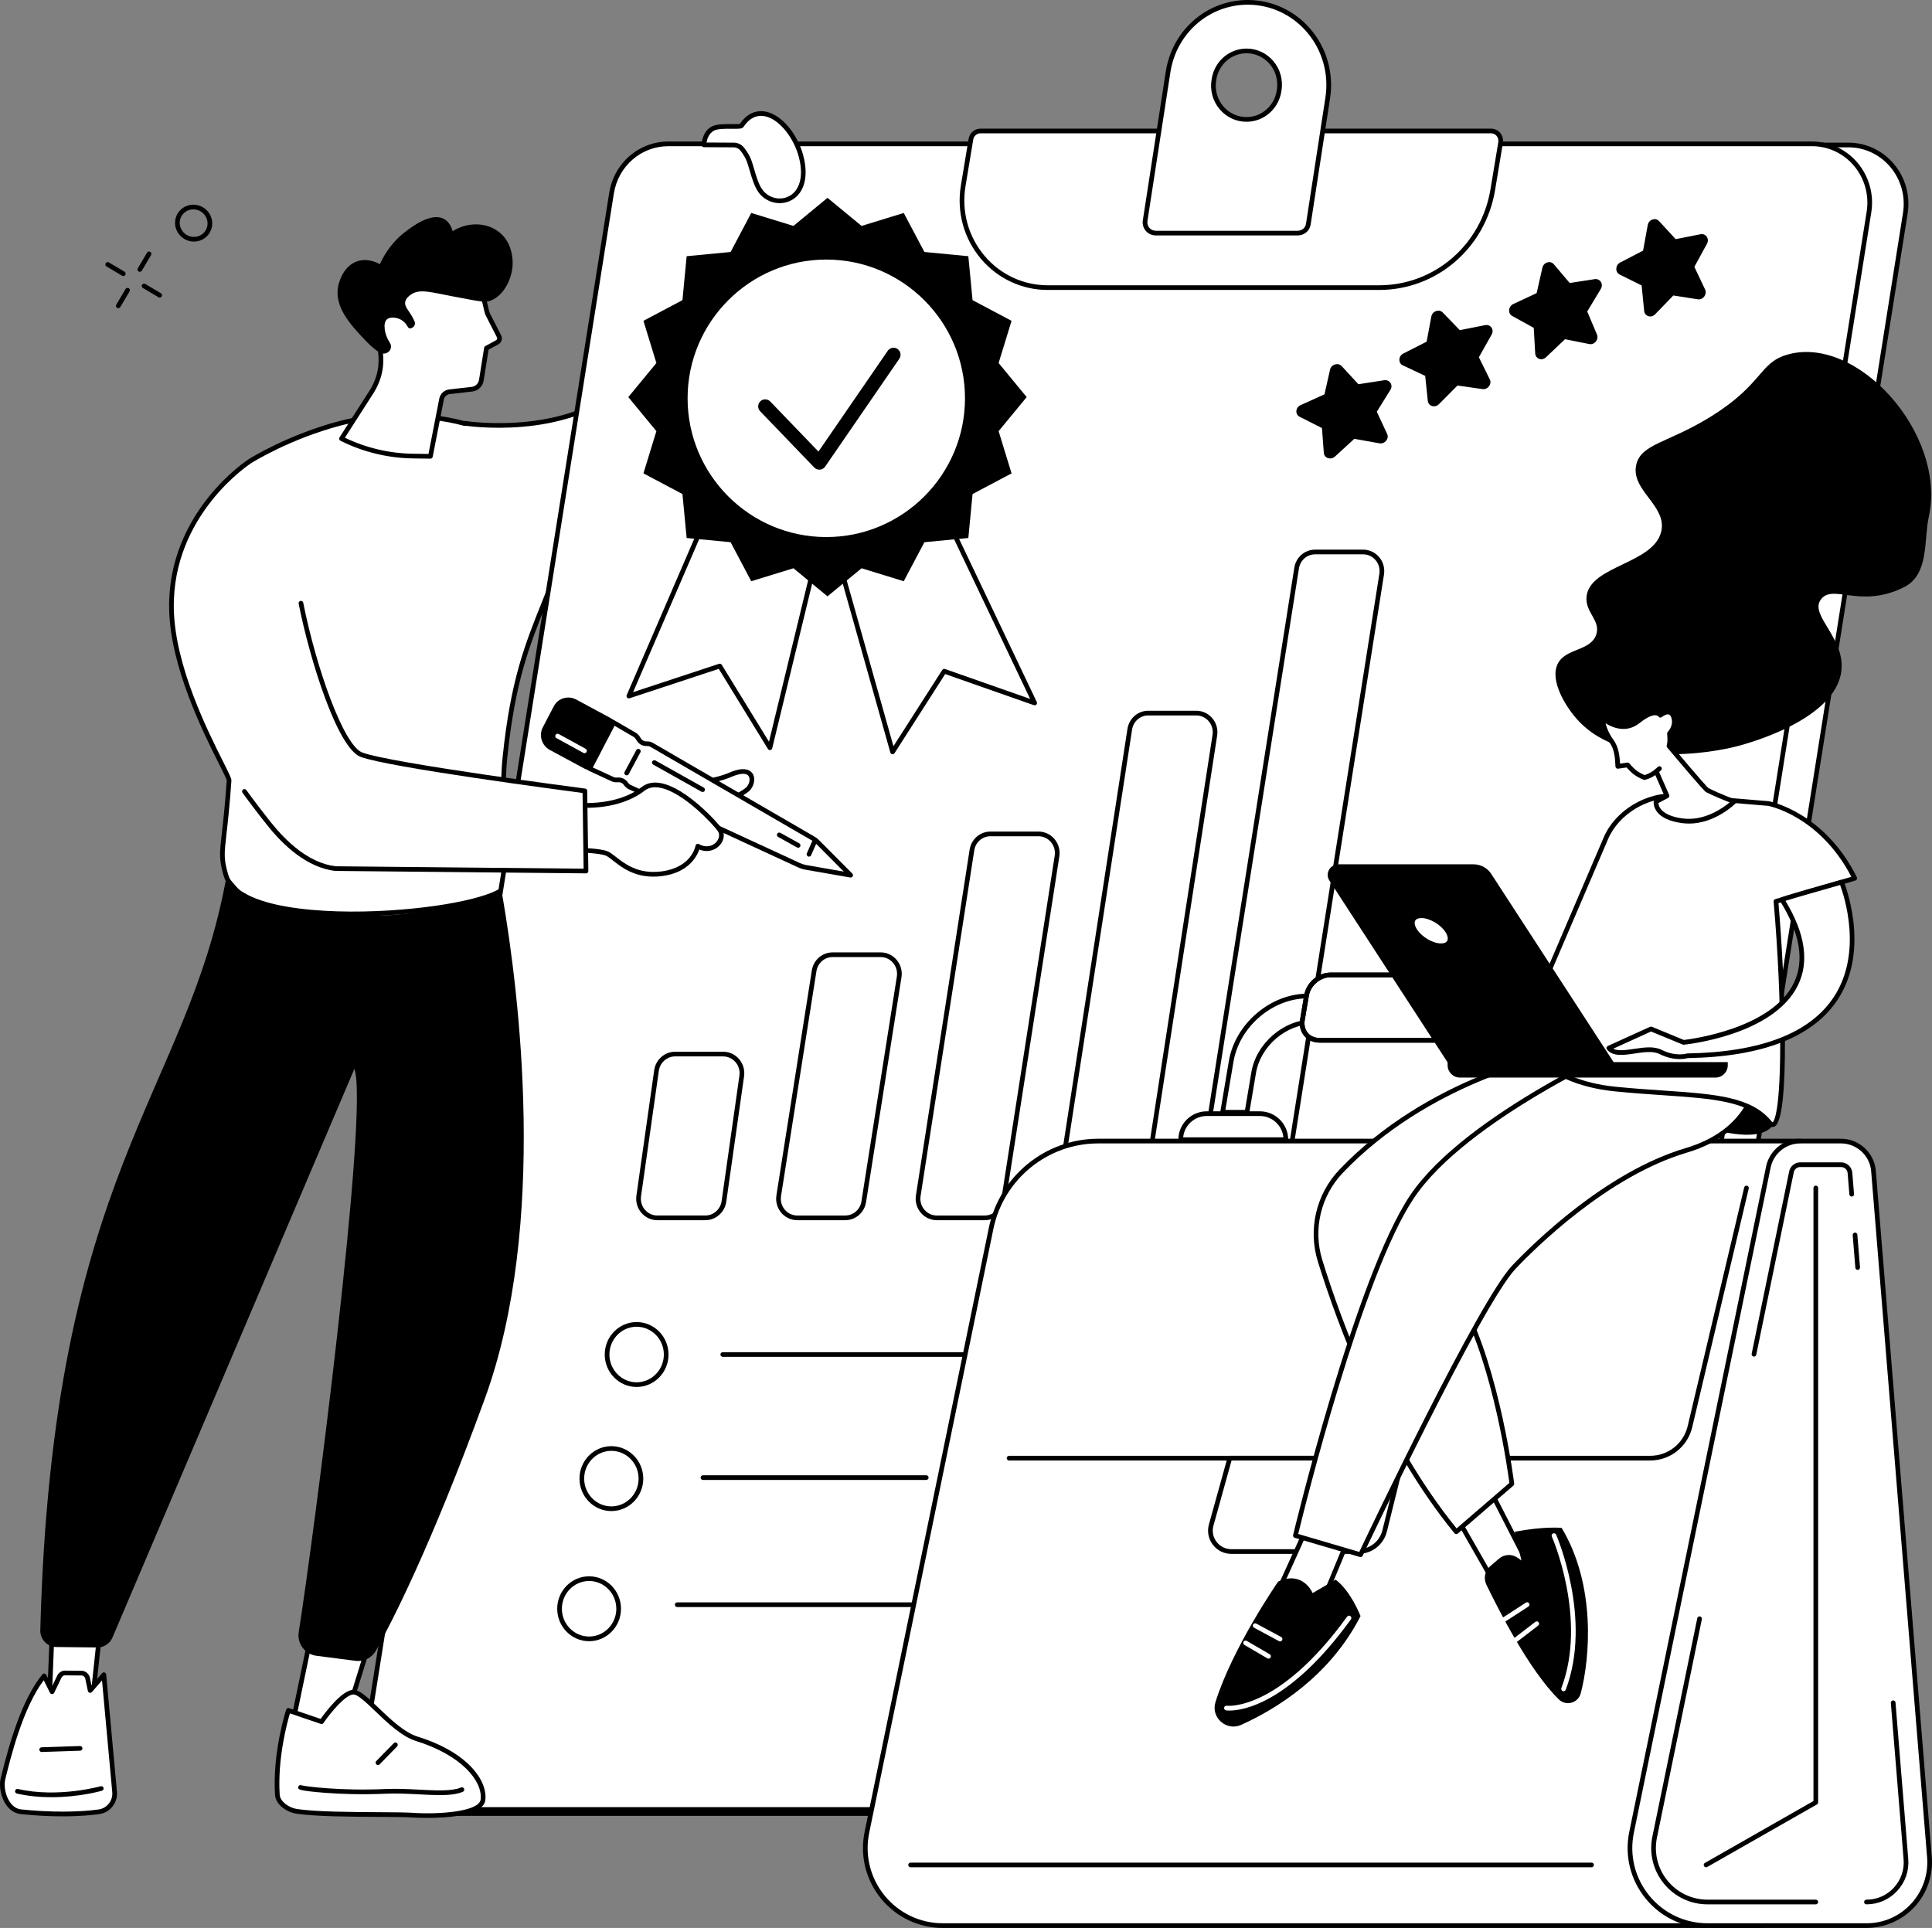 <?xml version="1.0" encoding="UTF-8"?> <svg xmlns="http://www.w3.org/2000/svg" id="_Слой_2" data-name="Слой 2" viewBox="0 0 1833.7 1830"><rect x="0" y="0" width="1833.7" height="1830" fill="#808080" stroke="none"/><defs><style> .cls-1 { fill: #fff; } </style></defs><g id="Illustration"><g id="Quality_work" data-name="Quality work"><g><g><path class="cls-1" d="M745.73,133.19h-62.18s-21.82,157.06-81.05,223.16c-56.12,62.62-161.17,45.44-161.17,45.44,0,0-.04,.13-.09,.33-40.63-11.07-86.97-8.64-118.56-.31-49.53,13.07-85.31,35.82-85.31,35.82,0,0-76.43,48.3-74.61,140.47,1.41,71.52,55.08,156.66,54.66,162.76-4.72,68.26-10,65.93-2.87,90.25,17.29,59.04,262.18,34.69,266.54,7.63,3.95-24.55-7.43-65.6-1.72-120.8,9.01-87.03,26.9-118.01,47.26-171.68,112.45-9.13,185.12-72.66,207.73-174.7,23.33-105.27,11.38-238.38,11.38-238.38Z"></path><path d="M334.57,869.74c-58.54,0-113.91-9.85-122.16-38.01-4.69-16.03-4.1-21.19-1.9-40.43,1.27-11.04,3-26.16,4.69-50.6-.16-1.3-3.68-8.32-7.41-15.75-14.99-29.87-46.18-92.03-47.25-146.81-1.82-92.36,74.87-141.91,75.65-142.4,.35-.23,36.63-23.08,85.93-36.09,28.87-7.62,75.05-11.57,118.57,0,.32-.1,.66-.13,1.01-.07,1.04,.17,104.52,16.24,159.16-44.73,58.11-64.84,80.29-220.42,80.5-221.98,.15-1.1,1.09-1.92,2.2-1.92h62.18c1.15,0,2.11,.88,2.21,2.02,.12,1.33,11.72,134.66-11.42,239.06-23.11,104.25-97.06,166.82-208.32,176.32-3.39,8.89-6.71,17.16-9.92,25.18-15.72,39.23-29.31,73.1-36.71,144.63-3.22,31.12-.95,57.93,.87,79.47,1.44,17.08,2.58,30.56,.83,41.45-2.67,16.6-69.09,26.74-113.09,29.51-11.75,.74-23.75,1.14-35.61,1.14Zm47.71-472.81c-23.04,0-44.04,3.06-59.04,7.02-48.6,12.82-84.33,35.32-84.68,35.55-.76,.48-75.35,48.76-73.58,138.55,1.06,53.77,31.94,115.33,46.78,144.91,6.09,12.13,8.01,16.06,7.87,18.05-1.7,24.54-3.44,39.72-4.7,50.8-2.18,19-2.69,23.51,1.75,38.67,9.19,31.38,88.29,37.76,153.23,33.68,63.35-3.98,107.49-16.54,108.98-25.78,1.66-10.35,.49-24.26-.87-40.37-1.84-21.73-4.12-48.76-.86-80.31,7.47-72.14,21.15-106.29,37-145.82,3.36-8.39,6.84-17.06,10.39-26.41,.3-.8,1.04-1.36,1.9-1.43,109.93-8.92,183-70.35,205.74-172.97,21.43-96.69,12.85-218.55,11.5-235.68h-58.22c-2.76,18.2-25.86,160.54-81.31,222.42-53.1,59.25-150.31,47.93-162.03,46.32-.45,.2-.96,.25-1.48,.11-19.36-5.28-39.54-7.32-58.37-7.32Z"></path></g><g><g><g><g><path class="cls-1" d="M1520.92,1721.36H435.46c-33.71,0-59.39-30.85-54-64.85L614.91,184.58c4.29-27.07,27.17-46.96,54-46.96H1754.37c33.71,0,59.39,30.85,54,64.85l-233.45,1471.92c-4.29,27.07-27.17,46.96-54,46.96Z"></path><path d="M1520.92,1723.58H435.46c-16.45,0-32.09-7.26-42.9-19.92-11.16-13.07-16.01-30.39-13.29-47.5L612.71,184.23c4.49-28.3,28.12-48.84,56.19-48.84H1754.37c16.45,0,32.09,7.26,42.9,19.92,11.16,13.07,16.01,30.39,13.29,47.5l-233.45,1471.92c-4.49,28.3-28.12,48.84-56.19,48.84ZM668.91,139.84c-25.87,0-47.66,18.96-51.8,45.09l-233.45,1471.92c-2.51,15.83,1.97,31.84,12.28,43.92,9.97,11.67,24.37,18.36,39.52,18.36H1520.92c25.87,0,47.66-18.96,51.8-45.09L1806.17,202.12c2.51-15.83-1.97-31.84-12.28-43.92-9.97-11.67-24.37-18.36-39.52-18.36H668.91Z"></path></g><g><path class="cls-1" d="M1486.43,1717.53H400.97c-33.71,0-59.39-30.8-54-64.74L580.41,183.42c4.29-27.02,27.17-46.88,54-46.88H1719.87c33.71,0,59.39,30.8,54,64.74l-233.45,1469.37c-4.29,27.02-27.17,46.88-54,46.88Z"></path><path d="M1486.43,1719.76H400.97c-16.48,0-32.12-7.26-42.94-19.93-11.14-13.04-15.97-30.31-13.26-47.38L578.22,183.07c4.49-28.25,28.12-48.75,56.19-48.75H1719.87c16.48,0,32.13,7.26,42.94,19.93,11.14,13.04,15.97,30.31,13.26,47.38l-233.45,1469.37c-4.49,28.25-28.12,48.75-56.19,48.75ZM634.41,138.76c-25.87,0-47.66,18.93-51.8,45.01l-233.45,1469.37c-2.51,15.78,1.96,31.74,12.25,43.8,9.97,11.68,24.39,18.37,39.56,18.37H1486.43c25.87,0,47.66-18.93,51.8-45.01L1771.68,200.93c2.51-15.78-1.96-31.74-12.25-43.8-9.97-11.68-24.39-18.37-39.56-18.37H634.41Z"></path></g></g><g><g><path class="cls-1" d="M1308.95,273h-314.65c-50.29,0-88.5-46.07-80.12-96.6l7.35-44.29c.75-4.49,4.57-7.78,9.04-7.78h484.65c5.67,0,9.99,5.2,9.04,10.9l-7.45,44.88c-8.9,53.64-54.49,92.9-107.87,92.9Z"></path><path d="M1308.95,275.22h-314.65c-24.28,0-47.31-10.73-63.18-29.45-16.32-19.25-23.29-44.67-19.13-69.73l7.35-44.29c.93-5.59,5.65-9.64,11.23-9.64h484.65c3.32,0,6.47,1.46,8.63,4.02,2.22,2.61,3.16,6.06,2.6,9.47l-7.45,44.88c-9.11,54.9-55.4,94.75-110.06,94.75ZM930.57,126.55c-3.4,0-6.28,2.49-6.85,5.93l-7.35,44.29c-3.95,23.78,2.66,47.88,18.14,66.13,15.02,17.72,36.81,27.88,59.79,27.88h314.65c52.48,0,96.93-38.29,105.68-91.04l7.45-44.88c.35-2.11-.24-4.25-1.61-5.86-1.32-1.56-3.23-2.45-5.24-2.45h-484.65Z"></path></g><g><path class="cls-1" d="M1097.14,221.27h134.36c5.1,0,9.44-3.37,10.26-8.52l18.41-119.71c7.38-47.65-28.61-90.82-75.77-90.82-37.72,0-69.84,27.94-75.76,66.05l-21.77,141.11c-1.03,6.47,3.85,11.89,10.26,11.89Zm54.97-145.28l.15-.9c2.54-15.44,15.6-26.75,30.91-26.75,19.39,0,34.12,17.82,30.91,37.38l-.15,.9c-2.54,15.44-15.6,26.75-30.91,26.75-19.38,0-34.12-17.82-30.91-37.38Z"></path><path d="M1231.51,223.49h-134.36c-3.77,0-7.3-1.6-9.68-4.39-2.34-2.74-3.35-6.41-2.77-10.07l21.76-141.1c6.12-39.36,38.9-67.93,77.96-67.93,22.73,0,44.36,10.03,59.34,27.51,15.51,18.1,22.3,42.11,18.62,65.86l-18.41,119.71c-.97,6.13-6.09,10.4-12.46,10.4ZM1184.41,4.44c-36.85,0-67.79,26.99-73.57,64.17l-21.77,141.1c-.38,2.42,.24,4.72,1.76,6.5,1.54,1.8,3.83,2.83,6.3,2.83h134.36c4.13,0,7.45-2.73,8.06-6.64l18.41-119.7c3.48-22.47-2.93-45.18-17.6-62.29-14.14-16.5-34.54-25.96-55.97-25.96Zm-1.39,111.14c-9.74,0-18.98-4.31-25.35-11.82-6.59-7.76-9.41-18.01-7.75-28.14h0s.15-.9,.15-.9c2.72-16.58,16.64-28.61,33.1-28.61,9.73,0,18.98,4.31,25.35,11.82,6.59,7.76,9.41,18.01,7.75,28.14l-.14,.89c-2.72,16.58-16.65,28.62-33.1,28.62Zm-28.72-39.24c-1.45,8.84,1.01,17.78,6.75,24.54,5.53,6.51,13.54,10.25,21.96,10.25,14.27,0,26.35-10.47,28.72-24.89l.14-.89c1.45-8.84-1.01-17.79-6.75-24.55-5.53-6.51-13.54-10.25-21.96-10.25-14.27,0-26.35,10.47-28.72,24.89l-.15,.9Z"></path></g></g></g><g><g><path d="M1199.69,1158.19h-45.51c-5.81,0-11.32-2.56-15.13-7.01-3.91-4.57-5.61-10.62-4.66-16.6l94.07-595.72c1.57-9.94,9.89-17.15,19.79-17.15h45.53c5.81,0,11.32,2.56,15.13,7.01,3.91,4.57,5.6,10.62,4.66,16.6l-94.09,595.72c-1.57,9.94-9.89,17.15-19.79,17.15Zm33.16-618.63l-94.07,595.72c-.74,4.69,.59,9.44,3.65,13.02,2.96,3.47,7.24,5.45,11.75,5.45h45.51c7.7,0,14.17-5.63,15.4-13.4l94.09-595.72c.74-4.69-.59-9.44-3.65-13.02-2.96-3.47-7.24-5.45-11.75-5.45h-45.53c-7.7,0-14.17,5.63-15.4,13.4Z"></path><path d="M1067.14,1158.19h-45.53c-5.79,0-11.3-2.55-15.1-6.98-3.91-4.55-5.62-10.59-4.7-16.55l68.28-442.81,2.2,.34-2.2-.34c1.54-9.98,9.87-17.22,19.8-17.22h45.55c5.79,0,11.3,2.55,15.1,6.98,3.91,4.55,5.62,10.59,4.69,16.55l-68.3,442.8c-1.54,9.98-9.87,17.22-19.8,17.22Zm22.75-479.12c-7.72,0-14.2,5.66-15.41,13.46l-68.28,442.81c-.72,4.68,.62,9.42,3.68,12.98,2.96,3.45,7.24,5.43,11.73,5.43h45.53c7.73,0,14.2-5.66,15.41-13.45l68.3-442.81c.72-4.68-.62-9.42-3.68-12.98-2.96-3.45-7.24-5.43-11.73-5.43h-45.55Z"></path><path d="M934.66,1158.19h-45.53c-5.8,0-11.3-2.55-15.11-6.99-3.91-4.56-5.61-10.6-4.69-16.57l50.96-328.12c1.55-9.97,9.87-17.2,19.8-17.2h45.55c5.8,0,11.3,2.55,15.11,6.99,3.91,4.56,5.61,10.6,4.69,16.57l-50.98,328.12c-1.55,9.97-9.88,17.2-19.8,17.2Zm-9.97-351l-50.96,328.12c-.73,4.69,.61,9.42,3.67,12.99,2.96,3.46,7.24,5.44,11.73,5.44h45.53c7.72,0,14.19-5.65,15.4-13.44l50.98-328.12c.73-4.69-.61-9.42-3.67-12.99-2.96-3.46-7.24-5.44-11.73-5.44h-45.55c-7.72,0-14.2,5.65-15.4,13.44Z"></path><path d="M802.2,1158.19h-45.51c-5.81,0-11.32-2.55-15.12-7.01-3.91-4.57-5.61-10.62-4.66-16.59l33.6-213.44c1.56-9.94,9.89-17.16,19.79-17.16h45.53c5.81,0,11.32,2.55,15.12,7.01,3.91,4.57,5.61,10.62,4.66,16.59l-33.62,213.44c-1.57,9.94-9.89,17.16-19.79,17.16Zm-11.91-249.75c-7.7,0-14.18,5.64-15.4,13.4l-33.6,213.44c-.74,4.69,.59,9.43,3.65,13.01,2.96,3.46,7.24,5.45,11.75,5.45h45.51c7.7,0,14.18-5.64,15.4-13.4l33.62-213.44c.74-4.69-.59-9.43-3.65-13.02-2.96-3.46-7.24-5.45-11.75-5.45h-45.53Zm-17.59,13.06h0Z"></path><path d="M669.46,1158.19h-45.6c-5.75,0-11.22-2.51-15.02-6.89-3.9-4.49-5.65-10.47-4.81-16.4l16.89-119.14c1.41-9.96,9.94-17.47,19.84-17.47h45.62c5.75,0,11.22,2.51,15.02,6.89,3.9,4.49,5.65,10.47,4.81,16.4l-16.9,119.14c-1.41,9.96-9.94,17.47-19.84,17.47Zm-44.15-141.81l-16.89,119.14c-.66,4.65,.71,9.34,3.77,12.86,2.96,3.41,7.21,5.36,11.67,5.36h45.6c7.7,0,14.33-5.87,15.44-13.65l16.9-119.14c.66-4.65-.71-9.34-3.77-12.86-2.96-3.41-7.21-5.36-11.67-5.36h-45.62c-7.7,0-14.33,5.87-15.44,13.65Z"></path></g><g><path d="M604.24,1316.49c-16.69,0-30.27-13.82-30.27-30.8s13.58-30.8,30.27-30.8,30.27,13.82,30.27,30.8-13.58,30.8-30.27,30.8Zm0-57.16c-14.24,0-25.83,11.82-25.83,26.36s11.59,26.36,25.83,26.36,25.83-11.82,25.83-26.36-11.59-26.36-25.83-26.36Z"></path><path d="M580.27,1434.28c-16.69,0-30.27-13.82-30.27-30.8s13.58-30.8,30.27-30.8,30.27,13.82,30.27,30.8-13.58,30.8-30.27,30.8Zm0-57.16c-14.24,0-25.83,11.82-25.83,26.36s11.59,26.36,25.83,26.36,25.83-11.82,25.83-26.36-11.59-26.36-25.83-26.36Z"></path><path d="M559.13,1557.81c-16.69,0-30.27-13.82-30.27-30.8s13.58-30.8,30.27-30.8,30.27,13.82,30.27,30.8-13.58,30.8-30.27,30.8Zm0-57.16c-14.24,0-25.83,11.82-25.83,26.36s11.59,26.36,25.83,26.36,25.83-11.82,25.83-26.36-11.59-26.36-25.83-26.36Z"></path><path d="M986.26,1287.91h-300.26c-1.23,0-2.22-.99-2.22-2.22s.99-2.22,2.22-2.22h300.26c1.23,0,2.22,1,2.22,2.22s-1,2.22-2.22,2.22Z"></path><path class="cls-1" d="M967.46,1404.74h-31.25c-1.23,0-2.22-.99-2.22-2.22s.99-2.22,2.22-2.22h31.25c1.23,0,2.22,1,2.22,2.22s-.99,2.22-2.22,2.22Z"></path><path d="M879.12,1404.74h-211.92c-1.23,0-2.22-.99-2.22-2.22s.99-2.22,2.22-2.22h211.92c1.23,0,2.22,1,2.22,2.22s-1,2.22-2.22,2.22Z"></path><path d="M943.03,1525.4h-300.26c-1.23,0-2.22-1-2.22-2.22s.99-2.22,2.22-2.22h300.26c1.23,0,2.22,.99,2.22,2.22s-1,2.22-2.22,2.22Z"></path></g></g></g><g><g><g><g><path class="cls-1" d="M624.89,746.23s44.9-.66,68.36-10.85c23.46-10.18,23.1,7.48,16.46,13.69-5.38,5.04-37.8,23.11-66.87,25.22l-17.95-28.07Z"></path><path d="M642.85,776.51c-.75,0-1.46-.38-1.87-1.02l-17.95-28.07c-.44-.68-.47-1.54-.09-2.25,.38-.71,1.12-1.16,1.92-1.17,.44,0,44.73-.78,67.51-10.66,14.43-6.26,19.92-2.12,21.91,.91,3.26,4.96,1.01,12.65-3.04,16.45-6.21,5.81-39.32,23.72-68.22,25.81-.05,0-.11,0-.16,0Zm-13.96-28.17l15.12,23.63c28.48-2.53,59.71-20.32,64.2-24.52,2.7-2.53,4.32-7.78,2.36-10.76-2.08-3.17-8.06-2.9-16.42,.73-19.76,8.58-53.67,10.51-65.26,10.92Z"></path></g><g><g><path class="cls-1" d="M559.4,729.4l22.27-43.99,20.66,12.01c1.14,.66,2.11,1.59,2.83,2.69l1.3,2.01c1.63,2.52,4.5,3.98,7.47,3.8,1.61-.1,3.22,.28,4.63,1.1l153.62,89.12c1.27,.73,2.43,1.63,3.47,2.67l31.73,31.9-42.34-7.38c-2.31-.4-4.56-1.1-6.69-2.09l-160.7-74.19c-1.37-.63-2.55-1.63-3.4-2.88l-.21-.31c-1.64-2.4-4.42-3.78-7.28-3.63l-1.45,.08c-1.33,.07-2.66-.19-3.88-.75l-22.02-10.16Z"></path><path d="M807.37,832.94c-.13,0-.26-.01-.38-.03l-42.34-7.38c-2.49-.44-4.93-1.2-7.24-2.26l-160.7-74.19c-1.74-.8-3.22-2.06-4.31-3.64l-.21-.32c-1.2-1.75-3.22-2.77-5.33-2.66l-1.45,.08c-1.68,.09-3.38-.24-4.93-.95l-22.02-10.16c-.55-.25-.97-.72-1.17-1.29-.2-.57-.16-1.2,.12-1.73l22.27-43.99c.28-.55,.77-.95,1.35-1.13,.58-.17,1.22-.1,1.75,.21l20.66,12.01c1.44,.83,2.67,2.01,3.57,3.41l1.3,2.01c1.2,1.86,3.31,2.92,5.46,2.79,2.06-.13,4.09,.36,5.89,1.4l153.62,89.12c1.43,.83,2.76,1.85,3.93,3.03l31.73,31.9c.68,.69,.84,1.74,.39,2.59-.39,.74-1.15,1.2-1.97,1.2Zm-220.2-94.94c3.43,0,6.72,1.73,8.69,4.61l.21,.31c.63,.92,1.49,1.65,2.5,2.11l160.7,74.19c1.96,.9,4.03,1.55,6.14,1.92l35.45,6.18-26.8-26.94c-.9-.9-1.91-1.68-3.01-2.32l-153.62-89.12c-1.04-.6-2.21-.88-3.38-.81-3.79,.24-7.4-1.61-9.47-4.81l-1.3-2.01c-.52-.81-1.24-1.49-2.08-1.98l-18.62-10.82-20.17,39.83,19.92,9.2c.89,.41,1.86,.6,2.83,.55l1.45-.08c.18,0,.37-.01,.55-.01Z"></path></g><path d="M767.81,813.12c-.3,0-.6-.06-.89-.19-1.12-.49-1.63-1.81-1.14-2.93l5.86-13.3c.49-1.12,1.81-1.63,2.93-1.14,1.12,.49,1.63,1.81,1.14,2.93l-5.86,13.3c-.37,.83-1.18,1.33-2.03,1.33Z"></path><g><path d="M545.95,665.98l33.44,18.03c1.71,.92,2.37,3.06,1.47,4.79l-19.62,37.64c-.92,1.76-3.09,2.43-4.83,1.49l-33.37-17.99c-6.69-3.61-9.34-11.87-5.9-18.46l10.48-20.1c3.43-6.59,11.64-9,18.34-5.39Z"></path><path d="M558.07,730.58c-.94,0-1.88-.23-2.73-.69l-33.37-17.99c-7.75-4.18-10.8-13.8-6.82-21.44l10.48-20.1c1.91-3.66,5.15-6.35,9.11-7.57,4.08-1.25,8.43-.81,12.25,1.25l33.44,18.03c2.77,1.49,3.84,4.98,2.38,7.77l-19.62,37.64c-.72,1.38-1.94,2.4-3.43,2.85-.56,.17-1.13,.26-1.7,.26Zm-18.7-64.06c-1.12,0-2.23,.17-3.32,.5-2.82,.87-5.12,2.77-6.48,5.38l-10.48,20.1c-2.87,5.51-.63,12.45,4.99,15.48l33.37,17.99c.32,.17,.67,.21,1.02,.1,.34-.11,.62-.34,.79-.66l19.62-37.64c.34-.65,.09-1.46-.55-1.8l-33.44-18.03c-1.74-.94-3.63-1.41-5.52-1.41Z"></path></g><path d="M594.79,735.95c-.35,0-.71-.08-1.05-.26-1.08-.58-1.49-1.93-.91-3.01l11.08-20.69c.58-1.08,1.92-1.49,3.01-.91,1.08,.58,1.49,1.93,.91,3.01l-11.08,20.69c-.4,.75-1.17,1.17-1.96,1.17Z"></path><path d="M666.86,751.75c-.37,0-.74-.09-1.09-.28l-45.8-25.71c-1.07-.6-1.45-1.96-.85-3.03,.6-1.07,1.95-1.45,3.03-.85l45.8,25.71c1.07,.6,1.45,1.96,.85,3.03-.41,.73-1.16,1.13-1.94,1.13Z"></path><path d="M757.52,804.65c-.37,0-.74-.09-1.08-.28l-17.89-9.95c-1.07-.6-1.46-1.95-.86-3.02,.6-1.07,1.95-1.46,3.02-.86l17.89,9.95c1.07,.6,1.46,1.95,.86,3.02-.41,.73-1.16,1.14-1.94,1.14Z"></path><path class="cls-1" d="M554.76,714.9c-.36,0-.73-.09-1.07-.27l-25.55-14.01c-1.08-.59-1.47-1.94-.88-3.02,.59-1.08,1.94-1.47,3.02-.88l25.55,14.01c1.08,.59,1.47,1.94,.88,3.02-.4,.74-1.17,1.15-1.95,1.15Z"></path></g><g><path class="cls-1" d="M543.92,763.81s39.73,5.64,66.53-15.06c22.79-17.61,68.95,32.79,72.92,39.19,5.62,9.06-6.75,23.29-21.03,15.23,0,0-3.78,22.46-34.6,26.23-30.82,3.77-43.97-16.42-52.24-19.43-8.27-3.01-31.96-3.18-31.96-3.18l.38-42.98Z"></path><path d="M620.18,832.09c-18.95,0-30.45-9.03-38.37-15.25-2.82-2.21-5.25-4.13-7.08-4.79-7.82-2.85-30.98-3.04-31.21-3.04-.59,0-1.15-.24-1.57-.66-.41-.42-.64-.99-.64-1.58l.38-42.98c0-.64,.29-1.25,.77-1.66,.48-.42,1.12-.61,1.76-.52,.39,.05,39.14,5.25,64.86-14.62,4.82-3.73,10.85-4.97,17.93-3.69,24.62,4.45,55.08,38.39,58.23,43.47,3.01,4.85,2.01,11.25-2.49,15.93-3.8,3.96-10.87,7-19.02,3.63-2.24,6.46-10.26,22.16-35.74,25.28-2.74,.33-5.34,.49-7.82,.49Zm-74.4-27.5c6.18,.12,23.39,.69,30.48,3.28,2.49,.91,5.05,2.92,8.3,5.47,8.38,6.58,21.03,16.52,42.9,13.84,28.69-3.51,32.53-23.55,32.68-24.4,.12-.71,.59-1.32,1.24-1.63,.66-.31,1.42-.28,2.04,.07,6.97,3.94,12.9,1.75,16.13-1.61,2.55-2.66,4.13-6.93,1.92-10.51-2.65-4.27-32.2-37.27-55.24-41.44-5.86-1.06-10.59-.13-14.43,2.83-23.63,18.25-56.36,16.68-65.68,15.79l-.34,38.3Z"></path></g></g><path class="cls-1" d="M273.97,444.32s-54.42,22.9-83.15,116.11c-15.86,51.44-12.95,124.8,65.26,222.32,15.64,19.5,37.61,38.9,62.42,41.71l237.69,2.31-1.06-76.09s-184.33-23.95-212.04-34.37c-24.54-9.23-60.08-129.38-63.78-188.33l-5.34-83.65Z"></path><path d="M556.18,828.98h-.02l-237.69-2.31c-.08,0-.15,0-.23-.01-27.08-3.06-49.7-24.81-63.9-42.52-8.43-10.51-16.55-21.15-24.15-31.64-.72-.99-.5-2.38,.49-3.1,.99-.72,2.38-.5,3.1,.5,7.56,10.43,15.64,21.02,24.02,31.47,13.66,17.03,35.29,37.94,60.82,40.88l235.3,2.29-1-71.89c-20.72-2.71-184.19-24.3-210.62-34.24-22.07-8.3-48.16-91.69-58.85-145.43-.24-1.2,.54-2.37,1.75-2.61,1.2-.24,2.37,.54,2.61,1.75,12.3,61.89,38.35,135.48,56.05,142.14,27.15,10.21,209.7,34.01,211.54,34.24,1.1,.14,1.92,1.07,1.94,2.17l1.06,76.09c0,.6-.23,1.18-.65,1.6-.42,.42-.98,.65-1.57,.65Z"></path></g><g><path class="cls-1" d="M758.24,141.86c2.77,7.21,8.19,26.61-.75,39.61-8.01,11.66-24.75,12.13-34.25,1.66-4.98-5.49-7.4-14.46-11.13-27.12-1.83-6.22-4.56-10.51-7.57-14.37-1.97-2.52-4.98-3.99-8.18-4l-28.27-.14s.22-11.01,8.45-15.42c7.2-3.86,25.83-.68,27.29-2.87,16.29-24.49,43.28-6.35,54.41,22.66Z"></path><path d="M739.97,192.83c-6.96,0-13.58-2.94-18.37-8.21-5.03-5.54-7.51-14-10.95-25.73l-.67-2.26c-1.84-6.25-4.67-10.39-7.19-13.63-1.55-1.99-3.9-3.14-6.44-3.15l-28.27-.14c-.59,0-1.16-.24-1.58-.67-.42-.43-.64-1-.63-1.6,.01-.5,.35-12.37,9.62-17.34,4.62-2.48,12.77-2.38,19.31-2.3,2.81,.03,6.27,.08,7.43-.22,7.54-11.08,16.4-12.62,22.54-11.94,13.72,1.52,28,15.75,35.54,35.41h0c1.65,4.31,9.38,26.58-.99,41.66-4.06,5.9-10.5,9.57-17.68,10.05-.56,.04-1.12,.06-1.68,.06Zm-69.4-57.55l25.8,.13c3.91,.02,7.53,1.79,9.92,4.86,2.78,3.56,5.9,8.15,7.95,15.11l.67,2.27c3.27,11.15,5.64,19.21,9.98,23.99,4.25,4.69,10.25,7.13,16.46,6.71,5.82-.39,11.03-3.36,14.32-8.14,9.1-13.25,2.02-33.61,.5-37.55-6.85-17.87-19.96-31.27-31.88-32.59-7.23-.8-13.5,2.68-18.6,10.36-1.24,1.87-4.07,1.91-10.93,1.82-5.72-.07-13.54-.17-17.16,1.77-4.87,2.61-6.49,8.14-7.02,11.25Z"></path></g></g><g><g><g><polygon class="cls-1" points="295.58 1550.41 278.25 1633.58 323.61 1646.42 348.69 1565.45 295.58 1550.41"></polygon><path d="M323.61,1648.64c-.2,0-.4-.03-.61-.08l-45.35-12.84c-1.12-.32-1.81-1.45-1.57-2.59l17.32-83.16c.13-.6,.5-1.13,1.02-1.45,.53-.32,1.16-.41,1.76-.24l53.11,15.04c.58,.16,1.06,.55,1.35,1.08,.29,.53,.35,1.15,.17,1.72l-25.08,80.97c-.29,.95-1.17,1.57-2.12,1.57Zm-42.76-16.64l41.28,11.69,23.77-76.72-48.63-13.77-16.42,78.8Z"></path></g><g><g><path class="cls-1" d="M263.25,1703.67c.51,8,10.3,14.42,18.21,15.62,27.51,4.16,92.16,2.4,109.72,3.62,22.79,1.58,65.59-.12,67.25-14.66,2.02-17.74-17.09-43.61-62.82-57.78-23.65-7.33-48.66-43.64-59.73-44.29-11.07-.65-30.66,28.03-30.66,28.03l-31.52-10.72s-13.05,39.6-10.46,80.19Z"></path><path d="M405.53,1725.52c-8.35,0-14.3-.39-14.5-.4-6-.41-17.79-.48-31.45-.55-26.86-.15-60.29-.33-78.45-3.08-9.25-1.4-19.53-8.83-20.09-17.67-2.6-40.54,10.43-80.62,10.56-81.02,.19-.56,.59-1.03,1.12-1.29,.53-.27,1.14-.31,1.71-.12l29.93,10.18c4.45-6.3,20.77-28.24,31.66-27.61,5.76,.34,13.45,7.71,23.2,17.05,10.9,10.44,24.47,23.44,37.06,27.34,47.27,14.65,66.5,41.45,64.37,60.15-1.69,14.81-35.21,17.03-55.11,17.03Zm-130.37-99.2c-2.6,8.74-11.89,42.83-9.69,77.2,.42,6.6,8.94,12.45,16.32,13.56,17.85,2.7,51.1,2.88,77.81,3.03,13.73,.08,25.6,.14,31.73,.57,25.39,1.75,63.57-1.07,64.89-12.7,1.99-17.48-18.41-42.12-61.27-55.4-13.6-4.21-27.58-17.61-38.82-28.38-8.36-8.01-16.26-15.58-20.39-15.82-7.17-.42-21.39,16.38-28.7,27.07-.56,.82-1.6,1.17-2.55,.85l-29.35-9.99Z"></path></g><path d="M417.41,1703.89c-6.02,0-12.63-.34-19.63-.71-10.37-.54-21.1-1.1-31.66-.62-23.96,1.09-44.46,.15-57.43-.84-24.05-1.83-25-3.35-25.36-3.92-.43-.68-.46-1.55-.07-2.26,.59-1.08,1.94-1.48,3.01-.9,0,0,.02,0,.03,.01,3.84,1.01,37.24,5.39,79.62,3.46,10.77-.49,21.61,.07,32.09,.62,15.88,.83,30.87,1.61,39.54-2.08,1.13-.48,2.43,.04,2.92,1.17,.48,1.13-.04,2.43-1.17,2.92-5.68,2.42-13.17,3.14-21.89,3.14Z"></path><path d="M358.71,1675.37c-.56,0-1.12-.21-1.55-.63-.88-.86-.89-2.27-.04-3.14l16.6-16.99c.86-.88,2.27-.89,3.14-.04,.88,.86,.89,2.27,.04,3.14l-16.6,16.99c-.44,.45-1.01,.67-1.59,.67Z"></path></g></g><g><g><polygon class="cls-1" points="49.58 1546.46 47.27 1604.46 87.76 1614.24 94.97 1546.87 49.58 1546.46"></polygon><path d="M87.76,1616.47c-.17,0-.35-.02-.52-.06l-40.49-9.78c-1.03-.25-1.74-1.19-1.7-2.25l2.31-58.01c.05-1.19,1.03-2.13,2.22-2.13h.02l45.39,.41c.63,0,1.22,.28,1.64,.74,.42,.47,.62,1.09,.55,1.71l-7.21,67.38c-.07,.64-.41,1.21-.93,1.58-.38,.27-.83,.41-1.28,.41Zm-38.19-13.73l36.25,8.76,6.68-62.42-40.79-.37-2.15,54.03Z"></path></g><g><g><path class="cls-1" d="M93.94,1719.71c-16.23,2.29-42.71,3.26-74.07-.03-14.06-1.48-19.54-21.03-17.07-31.09,6.88-28.03,18.83-73.23,39.17-97.87l7.47,15.05,7.05-14.67c.96-1.72,2.67-2.89,4.62-3.14l15.21,.15c3.19-.41,6.16,1.71,6.82,4.87l2.43,11.59,12.98-14.97,10.13,110.57c1.24,9.47-5.32,18.21-14.75,19.54Z"></path><path d="M59.31,1724.04c-11.14,0-24.45-.55-39.68-2.15-5.41-.57-10.15-3.54-13.71-8.61-5.59-7.94-6.89-18.7-5.29-25.22,8.25-33.63,20.21-75.24,39.62-98.75,.48-.58,1.23-.88,1.97-.79,.75,.09,1.4,.55,1.74,1.22l5.45,10.97,5.08-10.57c1.35-2.45,3.7-4.04,6.35-4.38,.1-.01,.18-.02,.3-.02l15.07,.14c4.27-.46,8.23,2.43,9.12,6.64l1.51,7.21,10.05-11.58c.58-.67,1.51-.93,2.36-.66,.85,.27,1.45,1.03,1.53,1.91l10.13,110.57c1.39,10.57-6.07,20.45-16.65,21.94-5.79,.82-17.77,2.13-34.94,2.13Zm34.62-4.33h0Zm-52.4-124.86c-19.93,26.4-31.53,73.68-36.58,94.27-1.33,5.41-.16,14.82,4.61,21.6,2.84,4.04,6.39,6.31,10.54,6.75,26.5,2.78,53.98,2.8,73.53,.04,8.17-1.15,13.94-8.8,12.86-17.05l-9.66-105.46-9.56,11.03c-.55,.64-1.42,.91-2.24,.7-.82-.21-1.44-.87-1.62-1.69l-2.43-11.59c-.42-2.01-2.33-3.38-4.37-3.12-.1,.01-.2,.02-.3,.02l-15.04-.14c-1.19,.19-2.24,.93-2.83,1.99l-6.99,14.56c-.37,.77-1.14,1.25-1.99,1.26-.75-.04-1.63-.47-2-1.23l-5.91-11.9Z"></path></g><path d="M48.84,1705.89c-10.38,0-21.61-.92-32.81-3.48-1.2-.27-1.94-1.46-1.67-2.66,.27-1.2,1.47-1.94,2.66-1.67,38.18,8.72,78.09-2.49,78.49-2.6,1.17-.34,2.41,.34,2.75,1.52,.34,1.18-.34,2.41-1.52,2.75-1.2,.34-21.86,6.14-47.89,6.14Z"></path><path d="M39.54,1662.96c-1.19,0-2.18-.95-2.22-2.15-.04-1.23,.92-2.25,2.15-2.29l36.49-1.21c1.21-.01,2.25,.92,2.29,2.15,.04,1.23-.92,2.25-2.15,2.29l-36.49,1.21s-.05,0-.07,0Z"></path></g></g><path d="M477.11,851.7c15.36,89.89,43.28,310.8-17,476.04-51.88,142.21-88.91,213.03-103.14,238.75-3.89,7.03-11.65,10.95-19.61,9.93l-36.98-4.76c-10.96-1.41-18.59-11.62-16.84-22.56,13.49-84.61,67.08-496.46,52.8-534.53L106.7,1554.42c-2.48,5.73-8.14,9.41-14.37,9.34l-38.79-.43c-8.64-.1-15.53-7.29-15.3-15.95,11.46-436.95,139.38-507.26,176.86-716.17,.09-.49,12.27,14.19,12.73,14.46,37.53,21.74,56.31,20.05,113.88,23.2,62.28,3.4,120.12-20.1,133.76-19.46,1.04,.05,1.47,1.26,1.65,2.3Z"></path></g><g><g><path class="cls-1" d="M408.5,433.14l10.61-54.43c.76-3.66,3.78-6.42,7.48-6.85l21.34-2.43c4.55-.52,8.2-4.01,8.92-8.55l4.83-30.36s.04-.09,.08-.11l10.14-5.49c2.02-1.09,2.79-3.6,1.75-5.65l-10.68-20.9c-2.08-4.07-4.94-27.04-9.49-26.81,0,0-76.8-26.75-99.39,5.14-5.98,8.45-6.65,19.59-2.6,29.12l5.17,12.16c5.37,12.64,6.57,26.85,2.46,39.95-1.46,4.67-3.52,9.19-6.14,13.42l-28.86,45.01c20.97,10.53,44.03,16.18,67.48,16.52l16.9,.25Z"></path><path d="M408.51,435.36h-.03l-16.9-.25c-23.64-.35-47.31-6.15-68.44-16.76-.56-.28-.98-.79-1.15-1.4-.17-.61-.07-1.26,.27-1.79l28.86-45.01c2.48-4.01,4.47-8.35,5.89-12.89,3.81-12.18,2.97-25.82-2.39-38.42l-5.17-12.16c-4.47-10.52-3.39-22.5,2.83-31.28,22.76-32.12,95.34-8.21,101.61-6.06,4.21,.35,6.19,7.75,8.87,19.69,.8,3.55,1.62,7.22,2.19,8.33l10.68,20.9c1.58,3.1,.38,6.96-2.67,8.61l-9.24,5.01-4.67,29.35c-.87,5.5-5.34,9.78-10.86,10.41l-21.34,2.43c-2.76,.31-4.99,2.36-5.56,5.09l-10.61,54.41c-.2,1.04-1.12,1.8-2.18,1.8Zm-81.17-19.89c19.97,9.62,42.15,14.87,64.3,15.2l15.04,.22,10.26-52.61c.96-4.64,4.74-8.09,9.41-8.63l21.34-2.43c3.54-.4,6.41-3.15,6.97-6.69l4.83-30.36c.11-.68,.61-1.39,1.22-1.72l10.14-5.49c.95-.51,1.32-1.72,.83-2.68l-10.68-20.9c-.78-1.53-1.49-4.56-2.57-9.37-1.09-4.82-3.32-14.76-5.12-16.24-.19-.02-.37-.05-.55-.12-.75-.26-75.48-25.83-96.85,4.32-5.33,7.52-6.24,17.86-2.36,26.97l5.17,12.16c5.77,13.57,6.67,28.3,2.54,41.49-1.53,4.89-3.68,9.57-6.37,13.93l-27.54,42.94Zm126.26-141.69h0Z"></path></g><path d="M393.59,305.42c-3.94-9.8-10.1-13.47-8.95-19.04,.7-3.36,3.6-5.47,5.26-6.67,8.22-5.96,19.02-2.32,40.72,1.77,26.94,5.08,30.01,5.88,35.09,3.87,12.92-5.11,20.27-21.01,20.83-34.09,.16-3.67,.48-23.15-16.05-33.2-11.94-7.26-27.92-6.71-40.83,1.33-1.13-3.78-3.48-9.11-8.61-11.73-12.17-6.22-30.32,7.73-36.67,12.61-5.87,4.51-16.34,13.93-23.84,30.5-2.4-1.34-11.39-6-21.19-2.87-14.57,4.66-18.16,22.47-18.47,24.16-3.65,19.68,12.53,36.85,24.74,49.82,6.73,7.15,10.27,9.87,14.22,12.51,2.34,1.56,5.36,1.67,7.82,.32,.04-.02,.09-.05,.13-.07,3.23-1.78,4.31-5.92,2.37-9.06l-.62-1c-2.33-3.76-3.92-7.97-4.41-12.38-.39-3.51-.11-7.2,2.15-9.09,3.64-3.06,9.84-1.04,10.73-.75,4.54,1.48,7.39,4.85,9.14,8.05,1.88,3.43,8.17-.65,6.43-5Z"></path></g></g><g><path d="M184.1,229.3c-.76,0-1.53-.05-2.3-.15-9.65-1.23-16.62-10.01-15.54-19.56h0c.52-4.61,2.81-8.72,6.45-11.58,3.7-2.91,8.35-4.18,13.07-3.57,9.65,1.23,16.62,10.01,15.54,19.56-.52,4.61-2.81,8.72-6.45,11.58-3.1,2.43-6.86,3.72-10.77,3.72Zm-13.43-19.21c-.81,7.15,4.44,13.73,11.69,14.66,3.53,.45,7-.49,9.76-2.66,2.7-2.12,4.4-5.17,4.78-8.58,.81-7.15-4.44-13.73-11.69-14.66-3.53-.45-7,.49-9.76,2.66-2.7,2.12-4.4,5.17-4.78,8.58Z"></path><g><path d="M117.03,262.01c-.39,0-.77-.1-1.13-.31l-14.82-8.77c-1.06-.62-1.41-1.99-.78-3.04,.62-1.06,1.99-1.41,3.04-.78l14.82,8.77c1.06,.62,1.41,1.99,.78,3.04-.41,.7-1.15,1.09-1.91,1.09Z"></path><path d="M151.55,282.44c-.39,0-.77-.1-1.13-.31l-14.82-8.77c-1.06-.63-1.41-1.99-.78-3.04,.62-1.06,1.99-1.41,3.04-.78l14.82,8.77c1.06,.62,1.41,1.99,.78,3.04-.41,.7-1.15,1.09-1.91,1.09Z"></path><path d="M112.28,292.52c-.38,0-.77-.1-1.13-.31-1.06-.62-1.41-1.99-.78-3.04l8.77-14.82c.63-1.06,1.98-1.41,3.04-.78,1.06,.62,1.41,1.99,.78,3.04l-8.77,14.82c-.42,.7-1.16,1.09-1.92,1.09Z"></path><path d="M132.71,257.98c-.38,0-.77-.1-1.13-.31-1.06-.62-1.41-1.99-.78-3.04l8.77-14.82c.63-1.06,1.99-1.41,3.04-.78,1.06,.62,1.41,1.99,.78,3.04l-8.77,14.82c-.41,.7-1.16,1.09-1.92,1.09Z"></path></g></g><g><g><path class="cls-1" d="M1671.99,1827.78H894.95c-46.65,0-81.54-42.83-72.15-88.54l117.89-573.32c9.91-48.21,52.34-82.81,101.54-82.81h666.51l-36.75,744.68Z"></path><path d="M1671.99,1830H894.95c-22.9,0-44.33-10.18-58.8-27.93-14.48-17.76-20.14-40.83-15.52-63.28l117.89-573.32c10.08-49.01,53.7-84.59,103.72-84.59h666.51c.61,0,1.19,.25,1.61,.69,.42,.44,.64,1.03,.61,1.64l-36.75,744.68c-.06,1.18-1.03,2.11-2.22,2.11Zm-629.76-744.68c-47.92,0-89.71,34.08-99.36,81.04l-117.89,573.32c-4.35,21.14,.98,42.85,14.61,59.57,13.62,16.71,33.8,26.29,55.35,26.29h774.92l36.53-740.23h-664.17Z"></path></g><g><path class="cls-1" d="M1771.48,1827.78h-150.79c-46.65,0-81.54-42.83-72.15-88.54l129.84-631.48c2.95-14.36,15.59-24.66,30.24-24.66h38.78c16.08,0,29.46,12.34,30.77,28.37l53.11,651.39c2.85,34.96-24.74,64.91-59.8,64.91Z"></path><path d="M1771.48,1830h-150.79c-22.9,0-44.33-10.18-58.8-27.93-14.48-17.76-20.14-40.83-15.52-63.28l129.84-631.48c3.15-15.32,16.78-26.44,32.41-26.44h38.78c17.1,0,31.59,13.36,32.98,30.41l53.11,651.39c1.41,17.29-4.52,34.51-16.27,47.26-11.75,12.74-28.42,20.05-45.74,20.05Zm-62.86-744.68c-13.53,0-25.33,9.62-28.06,22.89l-129.84,631.48c-4.35,21.14,.98,42.85,14.61,59.57,13.62,16.71,33.8,26.29,55.35,26.29h150.79c16.32,0,31.41-6.61,42.48-18.62,10.91-11.84,16.42-27.84,15.11-43.89l-53.11-651.39c-1.2-14.77-13.75-26.33-28.55-26.33h-38.78Z"></path></g><g><path d="M1723.42,1807.59h-102.74c-16.14,0-31.25-7.18-41.45-19.69-10.2-12.52-14.18-28.77-10.93-44.59l42.62-207.29c.25-1.2,1.42-1.98,2.62-1.73,1.2,.25,1.98,1.42,1.73,2.62l-42.62,207.29c-2.98,14.5,.67,29.41,10.02,40.88,9.35,11.48,23.2,18.06,38,18.06h102.74c1.23,0,2.22,.99,2.22,2.22s-1,2.22-2.22,2.22Z"></path><path d="M1771.48,1807.59c-1.23,0-2.22-.99-2.22-2.22s.99-2.22,2.22-2.22c10,0,19.24-4.05,26.01-11.41,6.78-7.36,10.06-16.9,9.25-26.87l-12.1-148.45c-.1-1.22,.81-2.3,2.03-2.4,1.2-.11,2.3,.81,2.39,2.03l12.1,148.45c.92,11.22-2.78,21.96-10.41,30.24-7.63,8.28-18.03,12.84-29.28,12.84Z"></path><path d="M1763.16,1205.35c-1.15,0-2.12-.88-2.21-2.04l-2.52-30.94c-.1-1.22,.81-2.3,2.03-2.4,1.23-.11,2.3,.81,2.39,2.03l2.52,30.94c.1,1.22-.81,2.3-2.03,2.4-.06,0-.12,0-.18,0Z"></path><path d="M1664.72,1287.67c-.15,0-.3-.02-.45-.05-1.2-.25-1.98-1.42-1.73-2.62l35.61-173.17c1.02-4.95,5.42-8.54,10.47-8.54h38.78c5.53,0,10.2,4.32,10.65,9.82l1.65,20.26c.1,1.22-.81,2.3-2.03,2.4-1.21,.11-2.29-.81-2.39-2.03l-1.65-20.26c-.26-3.22-3-5.74-6.22-5.74h-38.78c-2.95,0-5.52,2.1-6.12,4.99l-35.61,173.17c-.22,1.05-1.14,1.78-2.17,1.78Z"></path></g><path d="M1566.12,1386.28H957.72c-1.23,0-2.22-.99-2.22-2.22s.99-2.22,2.22-2.22h608.4c17.08,0,31.76-11.61,35.7-28.24l53.63-226.5c.28-1.19,1.48-1.93,2.67-1.65,1.19,.28,1.93,1.48,1.65,2.67l-53.63,226.5c-4.41,18.64-20.87,31.66-40.02,31.66Z"></path><g><path class="cls-1" d="M1331.3,1384.06l-17.04,68.78c-2.75,11.64-13.14,19.85-25.09,19.85h-120.5c-13.12,0-22.62-12.51-19.11-25.16l17.65-63.47h164.09Z"></path><path d="M1289.17,1474.91h-120.5c-6.95,0-13.35-3.17-17.56-8.71-4.21-5.54-5.56-12.56-3.69-19.27l17.65-63.47c.27-.96,1.14-1.63,2.14-1.63h164.09c.68,0,1.33,.31,1.75,.85,.42,.54,.57,1.24,.41,1.9l-17.04,68.78c-3,12.67-14.21,21.54-27.25,21.54Zm-120.27-88.63l-17.19,61.84c-1.49,5.35-.41,10.96,2.95,15.39,3.36,4.42,8.47,6.96,14.02,6.96h120.5c10.97,0,20.4-7.46,22.93-18.14l16.36-66.04h-159.56Z"></path></g><path d="M1510.6,1772.4H864.27c-1.23,0-2.22-.99-2.22-2.22s.99-2.22,2.22-2.22h646.33c1.23,0,2.22,1,2.22,2.22s-1,2.22-2.22,2.22Z"></path><g><g><path class="cls-1" d="M1195.76,1057.08h-50.45c-13.63,0-24.68,11.06-24.68,24.69h99.81c0-13.64-11.05-24.69-24.68-24.69Z"></path><path d="M1220.44,1083.99h-99.81c-1.23,0-2.22-1-2.22-2.22,0-14.84,12.07-26.91,26.9-26.91h50.45c14.83,0,26.9,12.07,26.9,26.91,0,1.23-.99,2.22-2.22,2.22Zm-97.48-4.44h95.15c-1.12-11.35-10.71-20.25-22.35-20.25h-50.45c-11.63,0-21.23,8.9-22.35,20.25Z"></path></g><g><path d="M1600.1,1057.08h-50.45c-13.63,0-24.68,11.06-24.68,24.69h99.81c0-13.64-11.05-24.69-24.68-24.69Z"></path><path d="M1624.79,1083.99h-99.81c-1.23,0-2.22-1-2.22-2.22,0-14.84,12.07-26.91,26.9-26.91h50.45c14.83,0,26.9,12.07,26.9,26.91,0,1.23-1,2.22-2.22,2.22Zm-97.48-4.44h95.15c-1.12-11.35-10.71-20.25-22.35-20.25h-50.45c-11.63,0-21.23,8.9-22.35,20.25Z"></path></g><g><path class="cls-1" d="M1586.93,1055.75l8.13-48.31c5.77-34.26-17.32-62.04-51.57-62.04h-302.53c-34.25,0-66.68,27.78-72.45,62.04l-8.13,48.31h23.15l6.33-37.6c4.49-26.67,29.73-48.28,56.39-48.28h283.72c26.65,0,44.63,21.62,40.14,48.28l-6.33,37.6h23.15Z"></path><path d="M1586.94,1057.97h-23.15c-.65,0-1.27-.29-1.7-.79-.42-.5-.6-1.16-.49-1.8l6.33-37.6c2.08-12.37-.79-23.95-8.1-32.58-7.15-8.45-17.75-13.11-29.84-13.11h-283.72c-25.58,0-49.89,20.83-54.2,46.43l-6.33,37.6c-.18,1.07-1.11,1.85-2.19,1.85h-23.15c-.65,0-1.27-.29-1.7-.79-.42-.5-.6-1.16-.49-1.8l8.13-48.31c5.93-35.23,39.41-63.89,74.64-63.89h302.53c17.06,0,32.05,6.62,42.22,18.64,10.37,12.26,14.47,28.59,11.54,45.99l-8.13,48.31c-.18,1.07-1.11,1.85-2.19,1.85Zm-20.53-4.44h18.65l7.82-46.46c2.71-16.08-1.04-31.14-10.55-42.38-9.31-11.01-23.1-17.07-38.83-17.07h-302.53c-33.16,0-64.67,27-70.26,60.19l-7.69,45.72h18.65l6.01-35.75c4.65-27.65,30.93-50.14,58.58-50.14h283.72c13.43,0,25.23,5.21,33.24,14.68,8.16,9.66,11.39,22.51,9.09,36.19l-5.89,35.01Z"></path></g><g><path class="cls-1" d="M1528.47,925.4h-265.75c-10.71,0-20.85,8.69-22.66,19.4l-3.91,23.22c-1.8,10.71,5.42,19.4,16.13,19.4h265.75c10.71,0,20.85-8.69,22.66-19.4l3.91-23.22c1.8-10.71-5.42-19.4-16.13-19.4Z"></path><path d="M1518.03,989.64h-265.75c-5.79,0-10.89-2.26-14.37-6.37-3.54-4.18-4.94-9.73-3.95-15.62l3.91-23.22c1.97-11.72,13.12-21.25,24.85-21.25h265.75c5.79,0,10.89,2.26,14.37,6.37,3.54,4.18,4.94,9.73,3.95,15.62l-3.91,23.22c-1.97,11.72-13.12,21.25-24.85,21.25Zm-255.31-62.02c-9.66,0-18.84,7.87-20.46,17.55l-3.91,23.22c-.77,4.58,.28,8.85,2.96,12.01,2.62,3.09,6.51,4.8,10.98,4.8h265.75c9.66,0,18.84-7.87,20.46-17.55l3.91-23.22c.77-4.58-.28-8.85-2.96-12.01-2.62-3.09-6.51-4.8-10.98-4.8h-265.75Z"></path></g><path d="M1365.66,989.64h-113.38c-5.79,0-10.89-2.26-14.37-6.37-3.54-4.18-4.94-9.73-3.95-15.62l3.91-23.22c1.97-11.72,13.12-21.25,24.85-21.25h88.64c1.23,0,2.22,1,2.22,2.22s-.99,2.22-2.22,2.22h-88.64c-9.66,0-18.84,7.87-20.46,17.55l-3.91,23.22c-.77,4.58,.28,8.85,2.96,12.01,2.62,3.09,6.51,4.8,10.98,4.8h113.38c1.23,0,2.22,1,2.22,2.22s-1,2.22-2.22,2.22Z"></path></g><path d="M1619.26,1772.4c-.77,0-1.52-.4-1.93-1.12-.61-1.07-.24-2.42,.83-3.03l103.04-58.74v-581.91c0-1.23,1-2.22,2.22-2.22s2.22,.99,2.22,2.22v583.2c0,.8-.43,1.54-1.12,1.93l-104.16,59.38c-.35,.2-.72,.29-1.1,.29Z"></path></g><g><path d="M1615.2,1068.55s46.36,17.28,64.54,2.73c18.18-14.55-28.18-39.11-39.09-37.29-10.91,1.82-25.45,34.56-25.45,34.56Z"></path><g><g><polygon class="cls-1" points="1382.21 1439.36 1425.84 1515.76 1449.48 1483.02 1411.3 1408.44 1382.21 1439.36"></polygon><path d="M1425.84,1517.98s-.08,0-.12,0c-.75-.04-1.44-.46-1.81-1.12l-43.64-76.4c-.48-.85-.36-1.91,.31-2.63l29.09-30.92c.49-.53,1.21-.78,1.93-.68,.72,.1,1.34,.54,1.67,1.19l38.18,74.58c.38,.74,.31,1.64-.18,2.31l-23.64,32.74c-.42,.58-1.09,.92-1.8,.92Zm-40.89-78.29l41.11,71.97,20.82-28.84-36.13-70.56-25.8,27.43Z"></path></g><path d="M1410.73,1504.11c11.51,23.73,40.63,81.29,68.7,108.88,6.84,6.73,18.41,3.6,20.87-5.68,8.78-33.23,14.63-102.46-18.09-157.03,0,0-15.56-1.82-44.65,3.64l6.47,27.28-3.57-2.55c-5.38-3.84-12.68-3.52-17.7,.78l-8.38,7.19c-5.05,4.33-6.54,11.51-3.64,17.49Z"></path><path class="cls-1" d="M1484.02,1605.29c-.26,0-.53-.05-.79-.14-1.15-.43-1.73-1.72-1.29-2.86,24.85-65.69-8.7-143.06-9.05-143.83-.5-1.12,.01-2.43,1.14-2.93,1.12-.5,2.43,.01,2.93,1.14,.35,.79,34.62,79.83,9.14,147.2-.34,.89-1.18,1.44-2.08,1.44Z"></path><path class="cls-1" d="M1427.66,1539.42c-.73,0-1.44-.36-1.87-1.01-.67-1.03-.38-2.41,.65-3.07l21.82-14.16c1.03-.67,2.41-.38,3.07,.65,.67,1.03,.38,2.41-.65,3.07l-21.82,14.16c-.37,.24-.79,.36-1.21,.36Z"></path><path class="cls-1" d="M1438.57,1558.8c-.67,0-1.33-.3-1.76-.87-.75-.97-.56-2.37,.41-3.12l20-15.36c.97-.75,2.37-.57,3.12,.41,.75,.97,.56,2.37-.41,3.12l-20,15.36c-.4,.31-.88,.46-1.35,.46Z"></path><g><path class="cls-1" d="M1244.03,1441.18c0,1.82-40,89.13-40,89.13l45.45,3.64,30.91-74.58-36.36-18.19Z"></path><path d="M1249.48,1536.17c-.06,0-.12,0-.18,0l-45.45-3.64c-.72-.06-1.37-.47-1.74-1.09-.37-.63-.41-1.39-.1-2.05,15.44-33.71,38.69-84.89,39.83-88.59,.11-.62,.48-1.17,1.02-1.51,.66-.41,1.47-.44,2.16-.1l36.36,18.19c1.04,.52,1.5,1.76,1.06,2.84l-30.91,74.58c-.35,.83-1.16,1.37-2.05,1.37Zm-42.11-7.82l40.68,3.26,29.5-71.17-32.35-16.18c-2.46,6.06-10.63,24.71-37.82,84.1Z"></path></g><path d="M1245.85,1512.12s-9.09-21.83-32.73-10.91c0,0-43.39,62.7-59.51,114.47-4.56,14.64,10.47,27.84,24.44,21.53,32.7-14.77,83.94-45.77,113.26-103.25,0,0-9.09-23.65-23.64-34.56l-21.82,12.73Z"></path><path class="cls-1" d="M1166.94,1623.64c-1.87,0-2.97-.14-3.24-.18-1.21-.18-2.05-1.31-1.87-2.52,.18-1.21,1.3-2.05,2.52-1.87,.51,.07,48.8,5.65,114.25-84.6,.72-.99,2.11-1.22,3.1-.49,.99,.72,1.22,2.11,.49,3.1-58.36,80.47-103.06,86.57-115.25,86.57Z"></path><path class="cls-1" d="M1204.02,1574.37c-.38,0-.77-.1-1.12-.3l-21.82-12.73c-1.06-.62-1.42-1.98-.8-3.04,.62-1.06,1.98-1.42,3.04-.8l21.82,12.73c1.06,.62,1.42,1.98,.8,3.04-.41,.71-1.16,1.1-1.92,1.1Z"></path><path class="cls-1" d="M1214.93,1558c-.36,0-.72-.09-1.05-.27l-23.64-12.73c-1.08-.58-1.48-1.93-.9-3.01,.58-1.08,1.93-1.48,3.01-.9l23.64,12.73c1.08,.58,1.48,1.93,.9,3.01-.4,.74-1.17,1.17-1.96,1.17Z"></path><g><path class="cls-1" d="M1476.75,1000.99s-118.5,21.17-203.9,110.76c-21.55,22.61-29.17,55.16-19.92,85.01,18.97,61.23,60.27,173.06,129.28,257.16l52.73-45.47s-12.73-105.5-47.27-170.98c-34.55-65.48,167.27-207.36,167.27-207.36l-78.18-29.1Z"></path><path d="M1382.21,1456.14c-.06,0-.13,0-.19,0-.6-.05-1.15-.34-1.53-.8-69.59-84.81-111.12-198-129.69-257.91-9.48-30.61-1.65-64.02,20.44-87.2,84.92-89.08,203.93-111.2,205.12-111.41,.39-.07,.79-.03,1.17,.1l78.18,29.1c.77,.29,1.32,.98,1.43,1.8,.11,.82-.25,1.63-.93,2.1-2,1.41-199.83,141.49-166.58,204.51,34.34,65.09,47.38,170.69,47.51,171.75,.09,.74-.19,1.47-.75,1.95l-52.73,45.47c-.41,.35-.92,.54-1.45,.54Zm94.35-452.85c-9.12,1.78-121.27,25.2-202.1,109.99-20.98,22.01-28.42,53.74-19.41,82.82,18.34,59.19,59.19,170.62,127.44,254.65l50.09-43.2c-1.53-11.72-14.87-108.36-46.88-169.04-32.95-62.46,137.09-188.07,164.53-207.78l-73.67-27.42Z"></path></g><g><path class="cls-1" d="M1229.48,1457.55l61.82,18.19s112.73-238.29,145.45-272.85c32.73-34.56,96.36-90.95,163.63-110.96,67.27-20.01,67.27-70.94,67.27-70.94l-114.54-32.74s-160,69.12-212.72,147.34c-52.73,78.22-110.91,321.96-110.91,321.96Z"></path><path d="M1291.3,1477.96c-.21,0-.42-.03-.63-.09l-61.82-18.19c-1.13-.33-1.81-1.5-1.53-2.65,.58-2.44,58.88-245.03,111.23-322.68,52.48-77.86,212.08-147.44,213.69-148.13,.47-.2,1-.24,1.49-.1l114.54,32.74c.95,.27,1.61,1.14,1.61,2.14,0,.53-.79,52.82-68.86,73.07-75.12,22.34-143.49,90.12-162.65,110.36-32.11,33.91-143.93,269.89-145.06,272.27-.37,.79-1.17,1.27-2.01,1.27Zm-59.16-21.95l57.97,17.06c11.03-23.25,113.54-238.44,145.03-271.71,19.36-20.44,88.44-88.9,164.61-111.56,58.16-17.3,64.83-58.42,65.59-67.16l-112.07-32.03c-11.75,5.18-161.08,72.11-211.04,146.22-49.35,73.2-104.31,295.41-110.09,319.18Z"></path></g></g><g><g><path class="cls-1" d="M1760.38,833.64c-30.91-61.85-81.82-70.94-81.82-70.94l-87.27-7.28c-27.29-1.85-56.3,15.02-67.08,40.17l-80.19,187.2s16.36,43.66,89.09,50.93c72.73,7.28,122.73,2.73,146.36,31.83,15.58,19.19,15.09-108.78,6.13-209.99l74.78-21.93Z"></path><path d="M1682.41,1069.72c-1.32,0-2.94-.64-4.66-2.76-17.72-21.82-51.92-24.15-99.26-27.39-13.7-.94-29.23-2-45.6-3.63-73.26-7.33-90.26-50.53-90.95-52.36-.2-.54-.19-1.13,.04-1.66l80.19-187.2c10.96-25.59,40.73-43.44,69.27-41.51l87.31,7.28c.73,.12,52.57,10.04,83.62,72.16,.29,.59,.31,1.28,.05,1.88-.26,.6-.78,1.06-1.41,1.24l-73.03,21.42c6.26,71.99,11.43,205.97-3.94,212.21-.47,.19-1.01,.32-1.62,.32Zm-235.97-86.92c2.66,5.81,21.88,42.22,86.89,48.72,16.3,1.63,31.79,2.69,45.46,3.62,48.46,3.31,83.47,5.7,102.41,29.02,.81,1,1.25,1.11,1.25,1.11,.19-.1,6.91-3.51,7.18-70.88,.16-40.78-2.17-92.6-6.25-138.62-.09-1.06,.57-2.03,1.59-2.33l72.21-21.17c-30.17-58.03-78.52-67.29-79.01-67.37l-87.07-7.25c-26.7-1.81-54.6,14.89-64.85,38.83l-79.82,186.33Z"></path></g><g><path class="cls-1" d="M1526.98,994.85l40-18.19,30.91,12.73s167.52-16.8,93.38-135.48c-.32-.51,56.56-16.58,56.56-16.58,0,0,67.58,161.16-146.3,164.8,0,0-10.91,3.64-25.45-3.64-14.55-7.28-40,7.28-49.09-3.64Z"></path><path d="M1594.25,1005.27c-4.83,0-11.53-.97-19.17-4.79-6.17-3.09-14.95-1.78-23.43-.52-10.66,1.59-20.73,3.09-26.37-3.69-.44-.53-.61-1.24-.46-1.92,.15-.68,.62-1.24,1.25-1.53l40-18.19c.56-.25,1.2-.26,1.77-.03l30.38,12.52c7.19-.84,83.06-10.68,104.24-53.86,10.44-21.29,6.05-47.59-13.06-78.18-.37-.59-.44-1.33-.19-1.99,.53-1.38,.66-1.7,58.02-17.91,1.09-.3,2.22,.24,2.65,1.28,.26,.63,26.1,63.67-5.49,112.06-23.36,35.78-71.31,54.56-142.51,55.82-.95,.27-3.66,.92-7.63,.92Zm-28.95-11.14c4.22,0,8.23,.6,11.78,2.38,13.45,6.73,23.66,3.55,23.77,3.51,.21-.07,.44-.11,.66-.11,69.81-1.19,116.63-19.29,139.17-53.81,27.36-41.9,9.72-95.56,5.82-106.08-18.5,5.23-44.07,12.57-51.89,15.05,18.76,31,22.74,57.96,11.84,80.17-23.23,47.33-104.86,56.03-108.32,56.38-.37,.03-.73-.02-1.07-.16l-30.02-12.37-35.88,16.32c4.61,2.43,12.05,1.33,19.84,.17,4.79-.71,9.67-1.44,14.3-1.44Z"></path></g></g><g><path d="M1374.52,1009.29h157.7l-116.91-179.88c-3.65-5.62-10.02-9.03-16.86-9.03h-127.98c-8.13,0-13.07,8.7-8.73,15.38l112.78,173.53Z"></path><g><ellipse class="cls-1" cx="1358.42" cy="883.45" rx="10.85" ry="20.19" transform="translate(-122.83 1540.47) rotate(-56.96)"></ellipse><path d="M1367.7,899.95c-9.28,0-20.91-6.71-26.48-15.29-3.08-4.74-3.78-9.44-1.91-12.88,1.69-3.11,5.18-4.83,9.83-4.83,9.27,0,20.91,6.71,26.48,15.29,3.08,4.74,3.78,9.44,1.91,12.88-1.69,3.11-5.18,4.83-9.83,4.83Zm-18.56-28.55c-2.94,0-5.05,.89-5.93,2.5-1.07,1.97-.44,5.01,1.73,8.34,4.67,7.19,15.09,13.26,22.75,13.26,2.94,0,5.05-.89,5.92-2.5,1.07-1.97,.44-5.01-1.73-8.34-4.67-7.19-15.09-13.26-22.75-13.26Z"></path></g><path d="M1385.62,1008.13h242.6c6.43,0,11.65,5.22,11.65,11.65v3.04h-265.89v-3.04c0-6.43,5.22-11.65,11.65-11.65Z" transform="translate(3013.84 2030.94) rotate(180)"></path></g><g><path d="M1694.93,337.06c66.76-21.09,153.1,74.74,135.71,153.56-4.8,21.74,.51,54.62-23.31,66.63-42.25,21.3-68.82-4.49-79.68,12.64-9.41,14.85,24.02,36.25,20,67.3-5.98,46.14-88.78,68.41-98.18,70.94-7.02,1.89-105.84,27.14-152.73-25.47-11.29-12.67-26.1-37.18-18.18-52.75,7.55-14.85,30.74-11.66,36.36-27.28,4.87-13.54-10.66-21.11-9.09-36.38,3.03-29.44,63.83-30.96,70.91-61.85,5.66-24.69-29.67-39.21-23.64-63.66,4.87-19.72,30.29-20.25,70.91-45.47,48.63-30.2,45.62-50.22,70.91-58.21Z"></path><g><path class="cls-1" d="M1620.39,749.97c-1.62-.81-23.5-26.63-36.3-41.84,.97-4.22,.83-5.57,.48-11.97,0,0,6.63-6.65,3.97-15.28-3.09-10.03-12.61-1.98-12.61-1.98,0,0-4.41-7.71-20.99,5.58-16.58,13.3-34.1-2.88-34.1-2.88,0,0,0,9.96,8.77,22.06,4.83,6.68,5.65,15.5,5.88,23.74l9.29-1.34c5.12,6.06,8.92,9.03,15.94,11.94,0,0,5.55-1.02,11.32-5.79l10.18,23.2-10.38,5.46s-2.35,14.55,24.93,18.19c27.27,3.64,49.09-18.19,49.09-18.19,0,0-14.55-5.46-25.45-10.91Z"></path><path d="M1603.01,781.71c-2.15,0-4.33-.14-6.56-.43-11.61-1.55-19.65-5.22-23.88-10.91-3.69-4.96-2.98-9.64-2.95-9.83,.11-.69,.54-1.29,1.16-1.61l8.55-4.49-8.22-18.73c-5.24,3.6-9.79,4.47-10.01,4.51-.42,.08-.86,.03-1.25-.13-6.84-2.83-10.87-5.73-15.98-11.62l-8.08,1.16c-.63,.09-1.26-.09-1.75-.5-.48-.41-.77-1-.79-1.64-.23-8.08-1.04-16.4-5.46-22.5-9.07-12.54-9.19-22.93-9.19-23.36,0-.88,.52-1.68,1.33-2.03,.81-.36,1.75-.2,2.4,.4,.66,.61,16.34,14.7,31.2,2.78,7.89-6.32,14.39-9.06,19.32-8.12,1.42,.27,2.49,.81,3.27,1.37,2.03-1.32,5.59-3.08,9-2.09,2.61,.76,4.47,2.89,5.53,6.31,2.5,8.1-2.01,14.55-3.82,16.73v.1c.29,5.09,.39,6.95-.34,10.48,29.17,34.64,34.18,39.8,35.03,40.52,10.66,5.32,24.95,10.69,25.09,10.75,.71,.27,1.23,.87,1.39,1.61,.16,.74-.07,1.51-.6,2.04-.85,.85-19.56,19.26-44.4,19.26Zm-29.01-19.46c.08,1.2,.5,3.31,2.23,5.59,3.47,4.56,10.67,7.68,20.8,9.03,20.55,2.74,38.15-9.85,44.6-15.23-5-1.97-14.56-5.84-22.25-9.69-.74-.37-2.28-1.14-37-42.4-.45-.53-.62-1.25-.47-1.93,.85-3.68,.78-4.83,.48-10.34l-.06-1.01c-.03-.63,.2-1.24,.65-1.69,.23-.23,5.64-5.85,3.42-13.05-.59-1.91-1.44-3.04-2.53-3.36-2.06-.6-5.28,1.37-6.52,2.42-.5,.43-1.17,.6-1.82,.49-.65-.11-1.22-.51-1.54-1.09h0s-.59-.8-2.16-1.04c-2.03-.31-6.76,.23-15.51,7.25-12.62,10.12-25.78,4.54-32.48,.33,.94,3.83,3.01,9.53,7.56,15.81,4.64,6.41,5.84,14.49,6.21,22.5l6.84-.98c.76-.11,1.52,.18,2.01,.77,4.88,5.77,8.33,8.44,14.43,11.04,1.49-.4,5.55-1.73,9.71-5.17,.54-.45,1.26-.61,1.93-.45,.68,.16,1.24,.63,1.52,1.27l10.18,23.2c.47,1.07,.03,2.32-1,2.86l-9.23,4.85Z"></path></g><g><path class="cls-1" d="M1572.02,732.23l3-2.7-3,2.7Z"></path><path d="M1572.02,734.45c-.61,0-1.21-.25-1.65-.73-.82-.91-.75-2.32,.16-3.14l3-2.7c.91-.82,2.32-.75,3.14,.16,.82,.91,.75,2.32-.16,3.14l-3,2.7c-.42,.38-.96,.57-1.49,.57Z"></path></g></g></g><g><g><g><polygon class="cls-1" points="694.46 434.7 596.88 660.67 683.16 632.19 730.77 709.76 789.31 468.37 694.46 434.7"></polygon><path d="M730.76,711.98c-.76,0-1.48-.39-1.89-1.06l-46.69-76.06-84.61,27.92c-.83,.27-1.74,.04-2.34-.61-.59-.65-.75-1.58-.4-2.38l97.59-225.97c.46-1.07,1.68-1.6,2.78-1.21l94.85,33.66c1.07,.38,1.69,1.51,1.42,2.62l-58.55,241.39c-.21,.87-.93,1.53-1.81,1.67-.12,.02-.23,.03-.35,.03Zm-47.61-82.01c.76,0,1.48,.39,1.89,1.06l44.81,73.01,56.82-234.25-91-32.3-94.8,219.51,81.58-26.93c.23-.08,.46-.11,.7-.11Z"></path></g><g><polygon class="cls-1" points="780.41 476.75 847.18 713.67 896.17 637.12 982.01 667.25 875.23 443.01 780.41 476.75"></polygon><path d="M847.18,715.89c-.11,0-.22,0-.33-.02-.86-.13-1.57-.75-1.81-1.6l-66.77-236.92c-.32-1.13,.29-2.3,1.39-2.7l94.82-33.74c1.07-.38,2.26,.11,2.75,1.14l106.78,224.25c.39,.81,.25,1.77-.35,2.44-.6,.67-1.54,.91-2.39,.61l-84.19-29.55-48.04,75.07c-.41,.64-1.12,1.02-1.87,1.02Zm-64.06-237.74l64.86,230.15,46.32-72.38c.56-.87,1.64-1.24,2.61-.9l80.81,28.37-103.63-217.62-90.97,32.37Z"></path></g></g><g><polygon points="974.44 376.92 947.8 409.25 960.09 449.32 923.07 468.94 919.07 510.65 877.37 514.66 857.76 551.69 817.72 539.39 785.4 566.05 753.08 539.39 713.03 551.69 693.42 514.65 651.72 510.65 647.72 468.93 610.7 449.32 622.99 409.25 596.35 376.92 622.99 344.58 610.7 304.52 647.72 284.9 651.72 243.18 693.42 239.18 713.03 202.14 753.08 214.44 785.4 187.79 817.72 214.44 857.76 202.14 877.38 239.18 919.07 243.18 923.07 284.9 960.09 304.52 947.8 344.58 974.44 376.92"></polygon><g><ellipse class="cls-1" cx="784.25" cy="378.06" rx="133.86" ry="133.92"></ellipse><path d="M784.25,514.21c-75.04,0-136.08-61.07-136.08-136.14s61.05-136.14,136.08-136.14,136.08,61.07,136.08,136.14-61.05,136.14-136.08,136.14Zm0-267.84c-72.59,0-131.64,59.08-131.64,131.7s59.05,131.7,131.64,131.7,131.64-59.08,131.64-131.7-59.05-131.7-131.64-131.7Z"></path></g><path d="M777.67,445.81c-1.8,0-3.54-.73-4.8-2.04l-51.41-53.42c-2.55-2.65-2.47-6.87,.18-9.43,2.65-2.55,6.87-2.47,9.43,.18l45.74,47.53,65.77-95.67c2.09-3.03,6.24-3.8,9.27-1.72,3.03,2.09,3.8,6.24,1.72,9.27l-70.4,102.4c-1.14,1.65-2.95,2.7-4.95,2.87-.18,.01-.36,.02-.55,.02Z"></path></g></g><g><path d="M1313.69,360.93l-24.42,3.77-15.81-17.16c-3.4-3.69-9.95-1.74-11.08,3.3l-5.28,23.44-22.73,10.28c-4.89,2.21-5.38,8.73-.83,11.04l21.16,10.72,1.76,23.51c.38,5.05,6.63,7.13,10.57,3.52l18.36-16.82,23.82,4.25c5.12,.91,9.47-4.32,7.36-8.86l-9.82-21.11,12.96-20.89c2.79-4.49-.77-9.81-6.03-8.99Z"></path><path d="M1409.54,308.62l-24.01,4.76-16.16-16.74c-3.47-3.6-9.88-1.37-10.85,3.77l-4.48,23.9-22.14,11.27c-4.76,2.42-5.04,9.04-.47,11.19l21.25,10.02,2.48,23.7c.53,5.1,6.77,6.96,10.56,3.15l17.61-17.71,23.67,3.38c5.09,.73,9.22-4.74,6.99-9.24l-10.36-20.97,12.15-21.62c2.61-4.65-1.07-9.88-6.24-8.86Z"></path><path d="M1513.62,264.95l-23.77,3.67-15.12-17.81c-3.25-3.83-9.64-1.88-10.81,3.3l-5.45,24.1-22.21,10.39c-4.78,2.23-5.34,8.95-.95,11.36l20.4,11.23,1.39,24.23c.3,5.21,6.34,7.41,10.22,3.72l18.05-17.16,23.07,4.59c4.96,.99,9.26-4.37,7.27-9.06l-9.24-21.83,12.87-21.39c2.77-4.6-.62-10.11-5.73-9.32Z"></path><path d="M1614.02,222.33l-23.59,4.66-15.85-17.16c-3.41-3.69-9.71-1.47-10.66,3.75l-4.43,24.3-21.76,11.31c-4.68,2.43-4.96,9.16-.48,11.39l20.85,10.36,2.41,24.15c.52,5.19,6.64,7.13,10.36,3.28l17.32-17.9,23.24,3.62c5,.78,9.06-4.75,6.88-9.36l-10.15-21.42,11.96-21.92c2.57-4.71-1.04-10.07-6.11-9.07Z"></path></g></g></g></svg> 